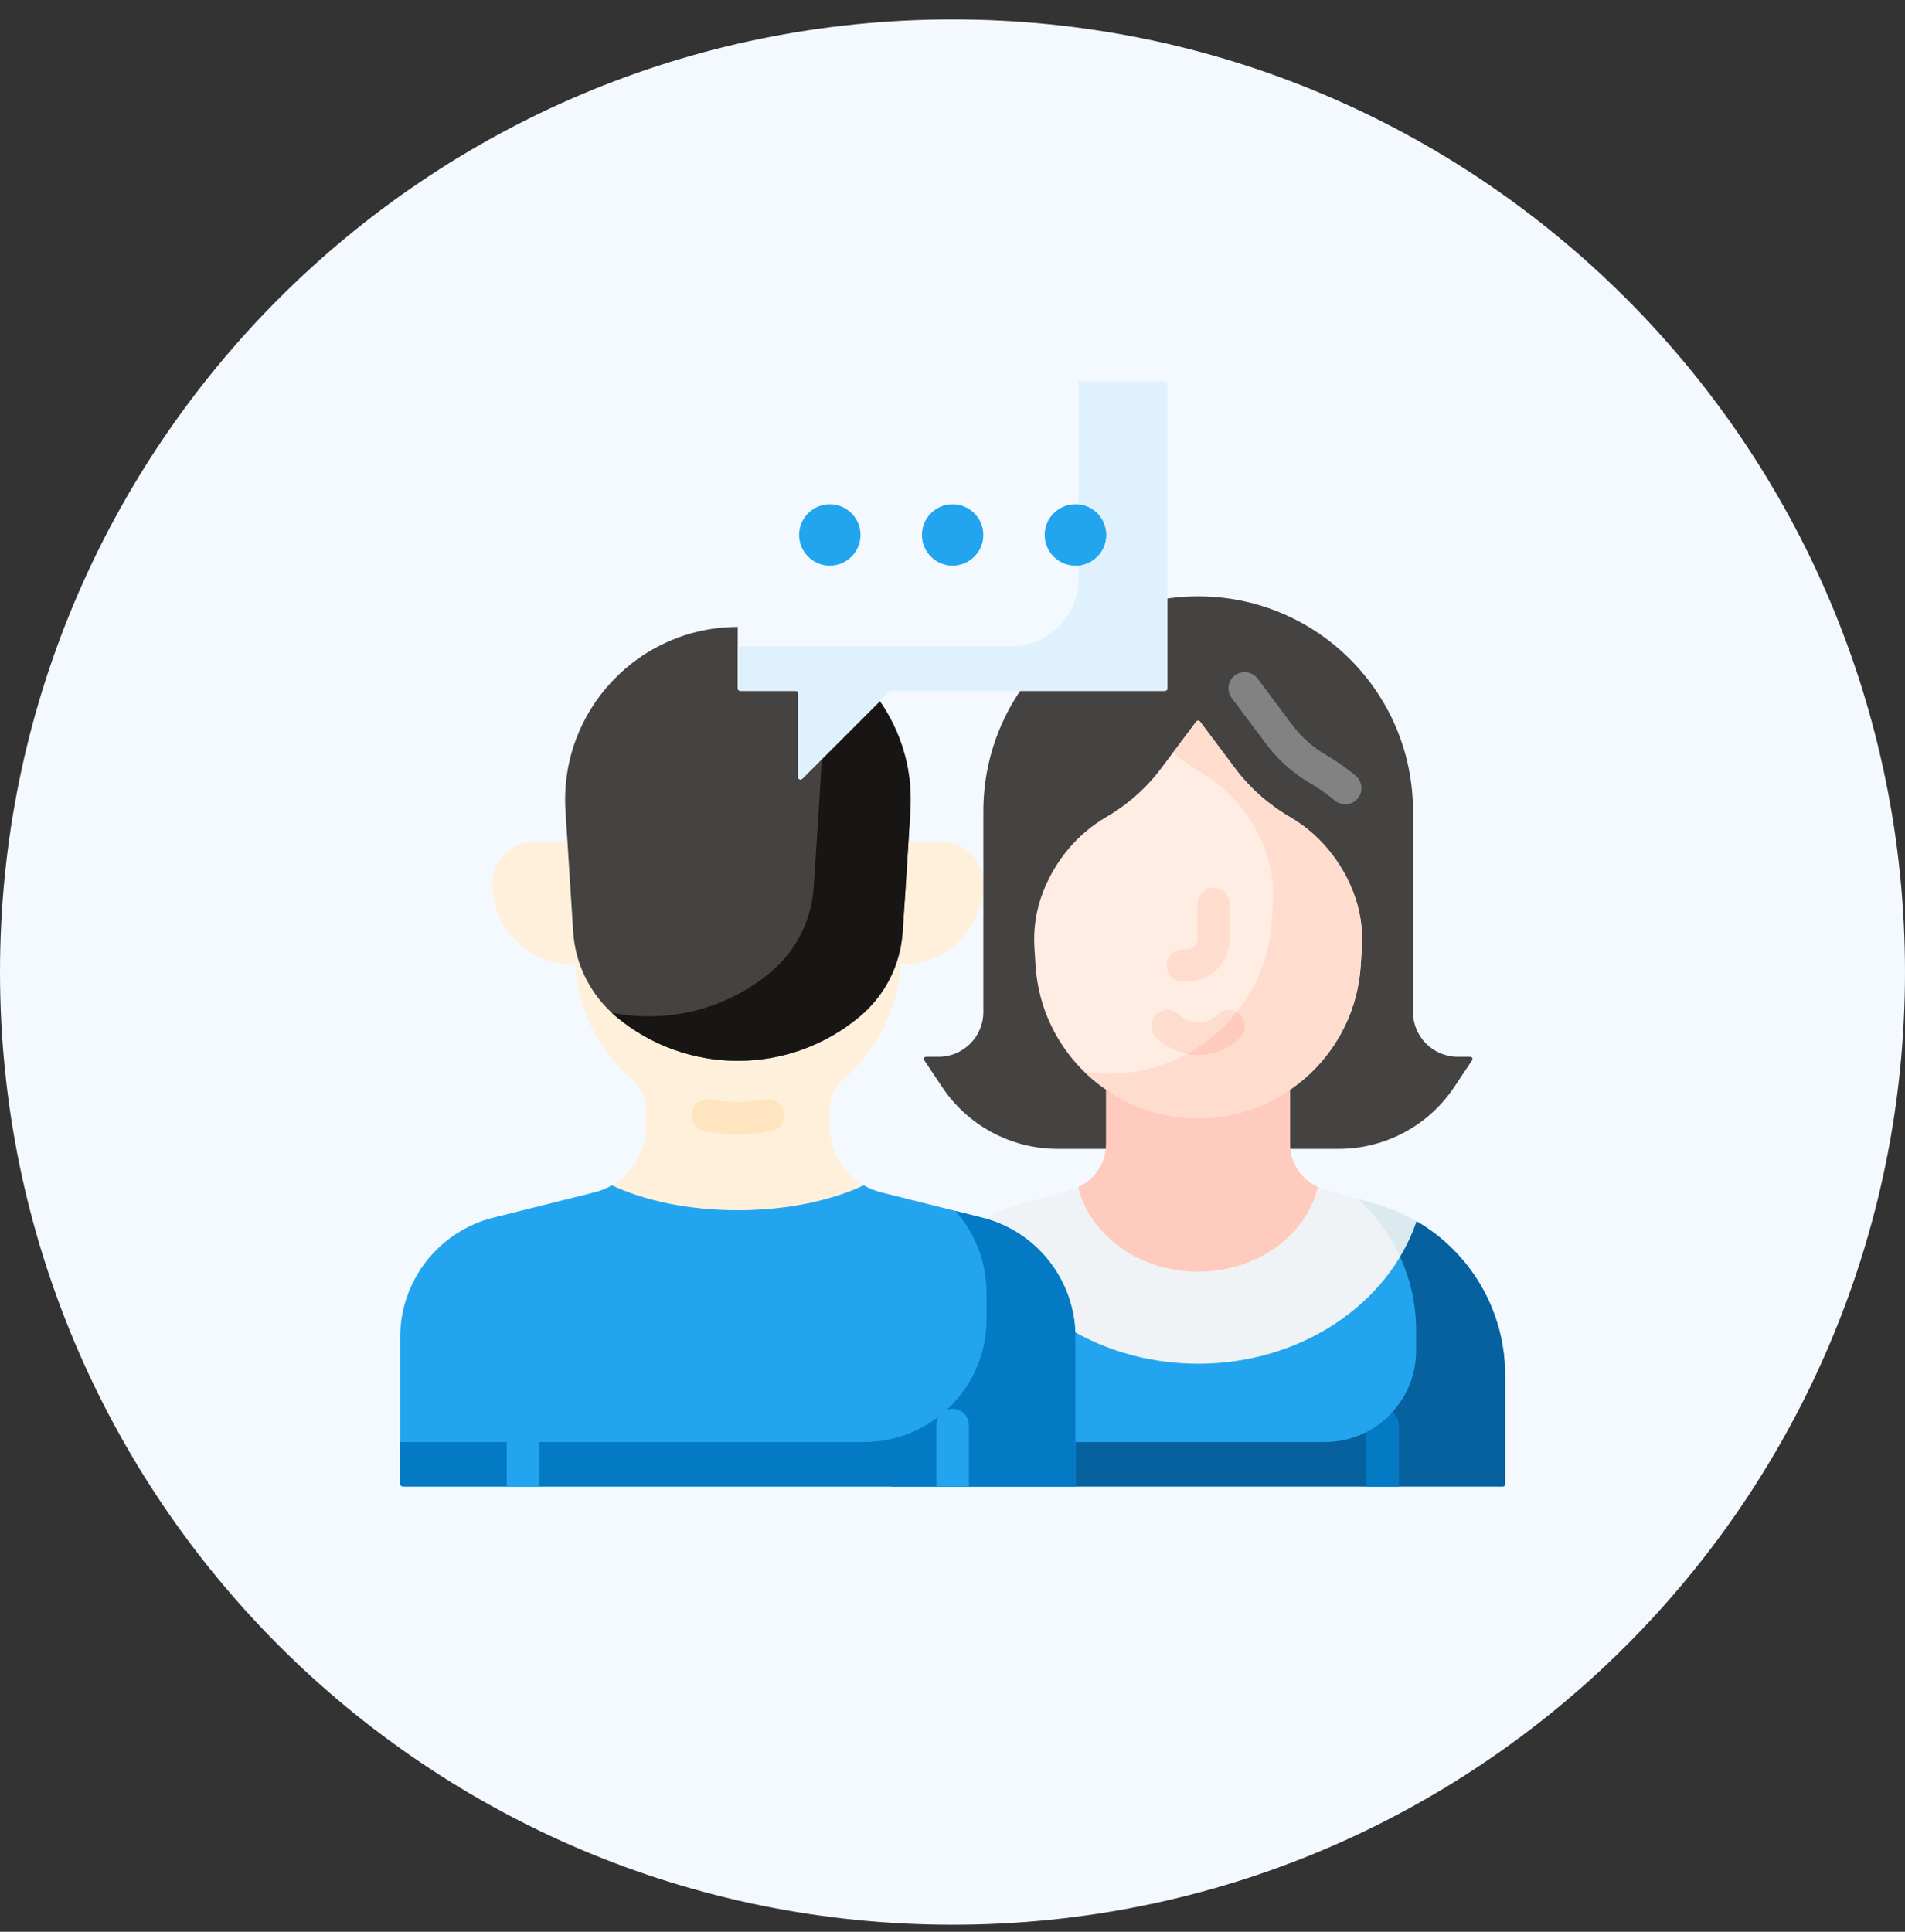 <svg width="72" height="73" viewBox="0 0 72 73" fill="none" xmlns="http://www.w3.org/2000/svg">
<rect x="0" y="0" width="72" height="73" fill="#333333" stroke="none"/>
<path d="M36 72.734C55.882 72.734 72 56.617 72 36.734C72 16.852 55.882 0.734 36 0.734C16.118 0.734 0 16.852 0 36.734C0 56.617 16.118 72.734 36 72.734Z" fill="#F3F9FF"/>
<g clip-path="url(#clip0_196_52479)">
<path d="M32.645 44.792C31.869 44.345 31.366 43.509 31.366 42.579V41.921C31.366 41.471 31.569 41.05 31.909 40.756C33.119 39.711 33.92 38.199 34.03 36.488C34.031 36.468 34.048 36.452 34.068 36.452H34.091C35.789 36.452 37.166 35.075 37.166 33.377C37.166 32.513 36.465 31.812 35.601 31.812H34.369C34.358 31.812 34.348 31.807 34.341 31.8C34.334 31.792 34.33 31.782 34.331 31.771L34.403 30.638C34.643 26.875 31.656 23.691 27.886 23.691C24.116 23.691 21.129 26.875 21.369 30.637L21.441 31.771C21.442 31.782 21.438 31.792 21.431 31.8C21.424 31.807 21.413 31.812 21.403 31.812H20.171C19.306 31.812 18.605 32.513 18.605 33.377C18.605 35.075 19.982 36.452 21.681 36.452H21.704C21.724 36.452 21.741 36.468 21.742 36.488C21.851 38.199 22.652 39.711 23.863 40.756C24.203 41.05 24.406 41.471 24.406 41.921V42.579C24.406 43.51 23.902 44.345 23.126 44.792C24.371 45.376 26.044 46.893 27.885 46.893C29.727 46.893 31.401 45.376 32.645 44.792Z" fill="#FFF0DC"/>
<path d="M32.485 38.423C33.439 37.628 34.028 36.479 34.115 35.241C34.252 33.291 34.407 30.631 34.407 30.637C34.647 26.875 31.66 23.691 27.89 23.691C24.12 23.691 21.133 26.875 21.373 30.638C21.516 32.874 21.604 34.293 21.663 35.211C21.743 36.461 22.333 37.622 23.295 38.424C25.956 40.642 29.822 40.642 32.483 38.424L32.485 38.423Z" fill="#444342"/>
<path d="M29.002 23.785C30.365 25.069 31.173 26.928 31.043 28.956C31.044 28.95 30.888 31.609 30.751 33.559C30.664 34.798 30.075 35.947 29.121 36.742L29.119 36.743C27.403 38.173 25.186 38.681 23.113 38.266C23.171 38.32 23.231 38.372 23.292 38.423C25.953 40.641 29.819 40.641 32.48 38.423L32.482 38.422C33.436 37.627 34.025 36.478 34.112 35.24C34.249 33.29 34.405 30.63 34.404 30.637C34.62 27.254 32.227 24.339 29.002 23.785Z" fill="#181615"/>
<path d="M53.405 38.242V30.655C53.405 26.171 49.77 22.535 45.285 22.535C40.801 22.535 37.166 26.171 37.166 30.655V38.242C37.166 39.177 36.407 39.935 35.472 39.935H35.002C34.935 39.935 34.895 40.01 34.932 40.065L35.606 41.076C36.58 42.538 38.22 43.415 39.977 43.415H50.594C52.35 43.415 53.991 42.538 54.965 41.076L55.639 40.065C55.676 40.01 55.636 39.935 55.569 39.935H55.099C54.163 39.935 53.405 39.177 53.405 38.242Z" fill="#444342"/>
<path d="M45.281 49.082C47.505 49.082 49.363 46.684 49.815 44.856C49.18 44.574 48.761 43.94 48.761 43.232V41.176C47.769 41.857 46.569 41.078 45.281 41.078C43.993 41.078 42.793 41.857 41.801 41.176V43.232C41.801 43.944 41.379 44.575 40.746 44.857C41.199 46.684 43.057 49.082 45.281 49.082Z" fill="#FFCBBE"/>
<path d="M45.282 52.857C49.184 52.857 52.48 49.266 53.541 46.154C53.069 45.88 52.558 45.661 52.015 45.506L50.053 44.945C49.971 44.922 49.892 44.893 49.817 44.859C49.364 46.687 47.506 48.056 45.282 48.056C43.058 48.056 41.2 46.687 40.747 44.86C40.672 44.893 40.594 44.922 40.513 44.945L38.55 45.506C38.007 45.661 37.496 45.88 37.023 46.155C38.085 49.267 41.38 52.857 45.282 52.857Z" fill="#EFF3F5"/>
<path d="M52.918 47.492C53.172 47.068 53.382 46.619 53.541 46.152C53.069 45.878 52.558 45.658 52.016 45.503L51.32 45.305C51.996 45.918 52.539 46.663 52.918 47.492Z" fill="#DAEAEF"/>
<path d="M53.542 46.152C52.481 49.265 49.185 51.534 45.284 51.534C41.382 51.534 38.086 49.265 37.025 46.153C34.992 47.333 33.684 49.526 33.684 51.958V56.174H56.8C56.846 56.174 56.885 56.136 56.885 56.089V51.958C56.885 49.526 55.576 47.333 53.542 46.152Z" fill="#22A5EE"/>
<path d="M53.542 46.152C53.383 46.62 53.173 47.068 52.919 47.493C53.309 48.349 53.523 49.295 53.523 50.277V51.039C53.523 52.947 51.977 54.493 50.069 54.493H33.684V56.174H56.8C56.846 56.174 56.885 56.136 56.885 56.089V51.958C56.885 49.526 55.576 47.333 53.542 46.152Z" fill="#06619E"/>
<path d="M37.117 46.011L33.3 45.057C33.066 44.998 32.846 44.909 32.645 44.793C31.4 45.377 29.726 45.734 27.885 45.734C26.044 45.734 24.37 45.377 23.125 44.793C22.924 44.909 22.705 44.998 22.472 45.057L18.654 46.011C16.58 46.53 15.125 48.393 15.125 50.531V56.073C15.125 56.128 15.17 56.173 15.225 56.173H40.631C40.639 56.173 40.646 56.166 40.646 56.157V50.531C40.646 48.393 39.191 46.53 37.117 46.011Z" fill="#22A5EE"/>
<path d="M44.031 14.414H27.974C27.924 14.414 27.883 14.455 27.883 14.506V26.014C27.883 26.065 27.924 26.106 27.974 26.106H30.073C30.124 26.106 30.165 26.147 30.165 26.197V29.365C30.165 29.446 30.264 29.487 30.321 29.43L33.618 26.133C33.635 26.115 33.658 26.106 33.683 26.106H44.031C44.082 26.106 44.123 26.065 44.123 26.014V14.506C44.123 14.455 44.082 14.414 44.031 14.414Z" fill="#F3F9FF"/>
<path d="M44.031 14.414H40.762V21.877C40.762 23.284 39.621 24.425 38.214 24.425H27.883V26.014C27.883 26.065 27.924 26.106 27.974 26.106H30.073C30.124 26.106 30.165 26.147 30.165 26.197V29.365C30.165 29.446 30.264 29.487 30.321 29.429L33.618 26.133C33.635 26.115 33.658 26.106 33.683 26.106H44.031C44.082 26.106 44.123 26.065 44.123 26.014V14.506C44.123 14.455 44.082 14.414 44.031 14.414Z" fill="#E0F1FE"/>
<path d="M31.363 21.375C32.004 21.375 32.523 20.855 32.523 20.215C32.523 19.574 32.004 19.055 31.363 19.055C30.723 19.055 30.203 19.574 30.203 20.215C30.203 20.855 30.723 21.375 31.363 21.375Z" fill="#22A5EE"/>
<path d="M36.004 21.375C36.644 21.375 37.164 20.855 37.164 20.215C37.164 19.574 36.644 19.055 36.004 19.055C35.363 19.055 34.844 19.574 34.844 20.215C34.844 20.855 35.363 21.375 36.004 21.375Z" fill="#22A5EE"/>
<path d="M40.644 21.375C41.285 21.375 41.804 20.855 41.804 20.215C41.804 19.574 41.285 19.055 40.644 19.055C40.004 19.055 39.484 19.574 39.484 20.215C39.484 20.855 40.004 21.375 40.644 21.375Z" fill="#22A5EE"/>
<path d="M40.766 19.059V21.367C41.35 21.307 41.807 20.813 41.807 20.213C41.807 19.612 41.35 19.118 40.766 19.059Z" fill="#22A5EE"/>
<path d="M51.124 33.657C50.659 32.494 49.833 31.502 48.75 30.873C47.951 30.41 47.243 29.787 46.674 29.029L45.356 27.271C45.319 27.222 45.246 27.222 45.209 27.271L43.89 29.029C43.322 29.787 42.613 30.41 41.815 30.873C40.732 31.502 39.906 32.494 39.441 33.657C39.167 34.342 39.049 35.08 39.096 35.816L39.139 36.49C39.346 39.731 42.035 42.254 45.283 42.254C48.531 42.254 51.22 39.731 51.427 36.49L51.469 35.818C51.517 35.082 51.399 34.344 51.125 33.659L51.124 33.657Z" fill="#FFECE3"/>
<path d="M37.117 46.013L36.112 45.762C36.848 46.592 37.285 47.681 37.285 48.852V49.859C37.285 52.419 35.21 54.494 32.65 54.494H15.125V56.074C15.125 56.129 15.17 56.174 15.225 56.174H40.631C40.639 56.174 40.646 56.167 40.646 56.159V50.532C40.646 48.395 39.191 46.531 37.117 46.013Z" fill="#057AC4"/>
<path d="M51.128 33.659L51.127 33.657C50.662 32.494 49.836 31.502 48.753 30.873C47.954 30.41 47.246 29.787 46.677 29.029L45.359 27.271C45.322 27.222 45.249 27.222 45.212 27.271L44.335 28.44C44.664 28.724 45.018 28.976 45.392 29.193C46.475 29.821 47.301 30.814 47.766 31.977L47.767 31.979C48.041 32.664 48.158 33.401 48.111 34.137L48.069 34.809C47.862 38.05 45.173 40.573 41.925 40.573C41.605 40.573 41.291 40.549 40.984 40.502C42.097 41.589 43.618 42.254 45.286 42.254C48.534 42.254 51.223 39.731 51.43 36.49L51.472 35.818C51.519 35.081 51.402 34.344 51.128 33.659Z" fill="#FFDDCE"/>
<path d="M51.633 56.173H52.856V53.854C52.856 53.516 52.582 53.242 52.245 53.242C51.907 53.242 51.633 53.516 51.633 53.854V56.173Z" fill="#22A5EE"/>
<path d="M51.633 56.175H52.856V53.855C52.856 53.658 52.763 53.483 52.619 53.371C52.339 53.676 52.006 53.931 51.633 54.121V56.175Z" fill="#057AC4"/>
<path d="M20.376 56.173V53.854C20.376 53.516 20.102 53.242 19.764 53.242C19.426 53.242 19.152 53.516 19.152 53.854V56.173H20.376Z" fill="#22A5EE"/>
<path d="M36.614 56.173V53.854C36.614 53.516 36.34 53.242 36.002 53.242C35.664 53.242 35.391 53.516 35.391 53.854V56.173H36.614Z" fill="#22A5EE"/>
<path d="M19.152 54.492H20.376V56.173H19.152V54.492Z" fill="#22A5EE"/>
<path d="M36.614 56.173V53.854C36.614 53.516 36.34 53.242 36.002 53.242C35.917 53.242 35.835 53.26 35.761 53.292C35.674 53.371 35.583 53.447 35.49 53.519C35.427 53.615 35.391 53.73 35.391 53.854V56.173H36.614Z" fill="#22A5EE"/>
<path d="M27.885 42.864C27.464 42.864 27.043 42.825 26.632 42.748C26.3 42.686 26.081 42.366 26.143 42.034C26.206 41.702 26.525 41.484 26.858 41.546C27.53 41.672 28.239 41.672 28.912 41.546C29.244 41.483 29.564 41.702 29.626 42.035C29.688 42.367 29.47 42.686 29.137 42.748C28.727 42.825 28.305 42.864 27.885 42.864Z" fill="#FFE4C0"/>
<path d="M44.864 37.094H44.708C44.37 37.094 44.096 36.82 44.096 36.483C44.096 36.145 44.37 35.871 44.708 35.871H44.864C45.08 35.871 45.256 35.695 45.256 35.479V34.163C45.256 33.825 45.53 33.551 45.868 33.551C46.206 33.551 46.479 33.825 46.479 34.163V35.479C46.479 36.369 45.755 37.094 44.864 37.094ZM46.88 39.205C47.118 38.967 47.118 38.579 46.88 38.34C46.641 38.102 46.253 38.102 46.015 38.34C45.82 38.535 45.562 38.642 45.287 38.642C45.013 38.642 44.754 38.535 44.56 38.34C44.321 38.102 43.934 38.102 43.695 38.34C43.456 38.579 43.456 38.967 43.695 39.205C44.12 39.631 44.686 39.865 45.287 39.865C45.889 39.865 46.454 39.631 46.88 39.205Z" fill="#FFDDCE"/>
<path d="M46.875 39.206C47.114 38.967 47.114 38.579 46.875 38.341C46.836 38.301 46.793 38.269 46.747 38.242C46.233 38.889 45.592 39.43 44.863 39.827C45 39.852 45.14 39.865 45.283 39.865C45.884 39.865 46.45 39.631 46.875 39.206Z" fill="#FFCBBE"/>
<path d="M50.844 30.394C50.706 30.394 50.567 30.348 50.452 30.252C50.154 30.002 49.834 29.778 49.502 29.585C48.863 29.214 48.314 28.727 47.871 28.135L46.552 26.377C46.349 26.107 46.404 25.724 46.674 25.521C46.945 25.318 47.328 25.373 47.531 25.643L48.849 27.401C49.194 27.86 49.62 28.239 50.116 28.527C50.508 28.754 50.886 29.019 51.237 29.313C51.496 29.53 51.531 29.916 51.314 30.175C51.193 30.32 51.019 30.394 50.844 30.394Z" fill="#828282"/>
</g>
<defs>
<clipPath id="clip0_196_52479">
<rect width="41.76" height="41.76" fill="white" transform="translate(15.121 14.414)"/>
</clipPath>
</defs>
</svg>

